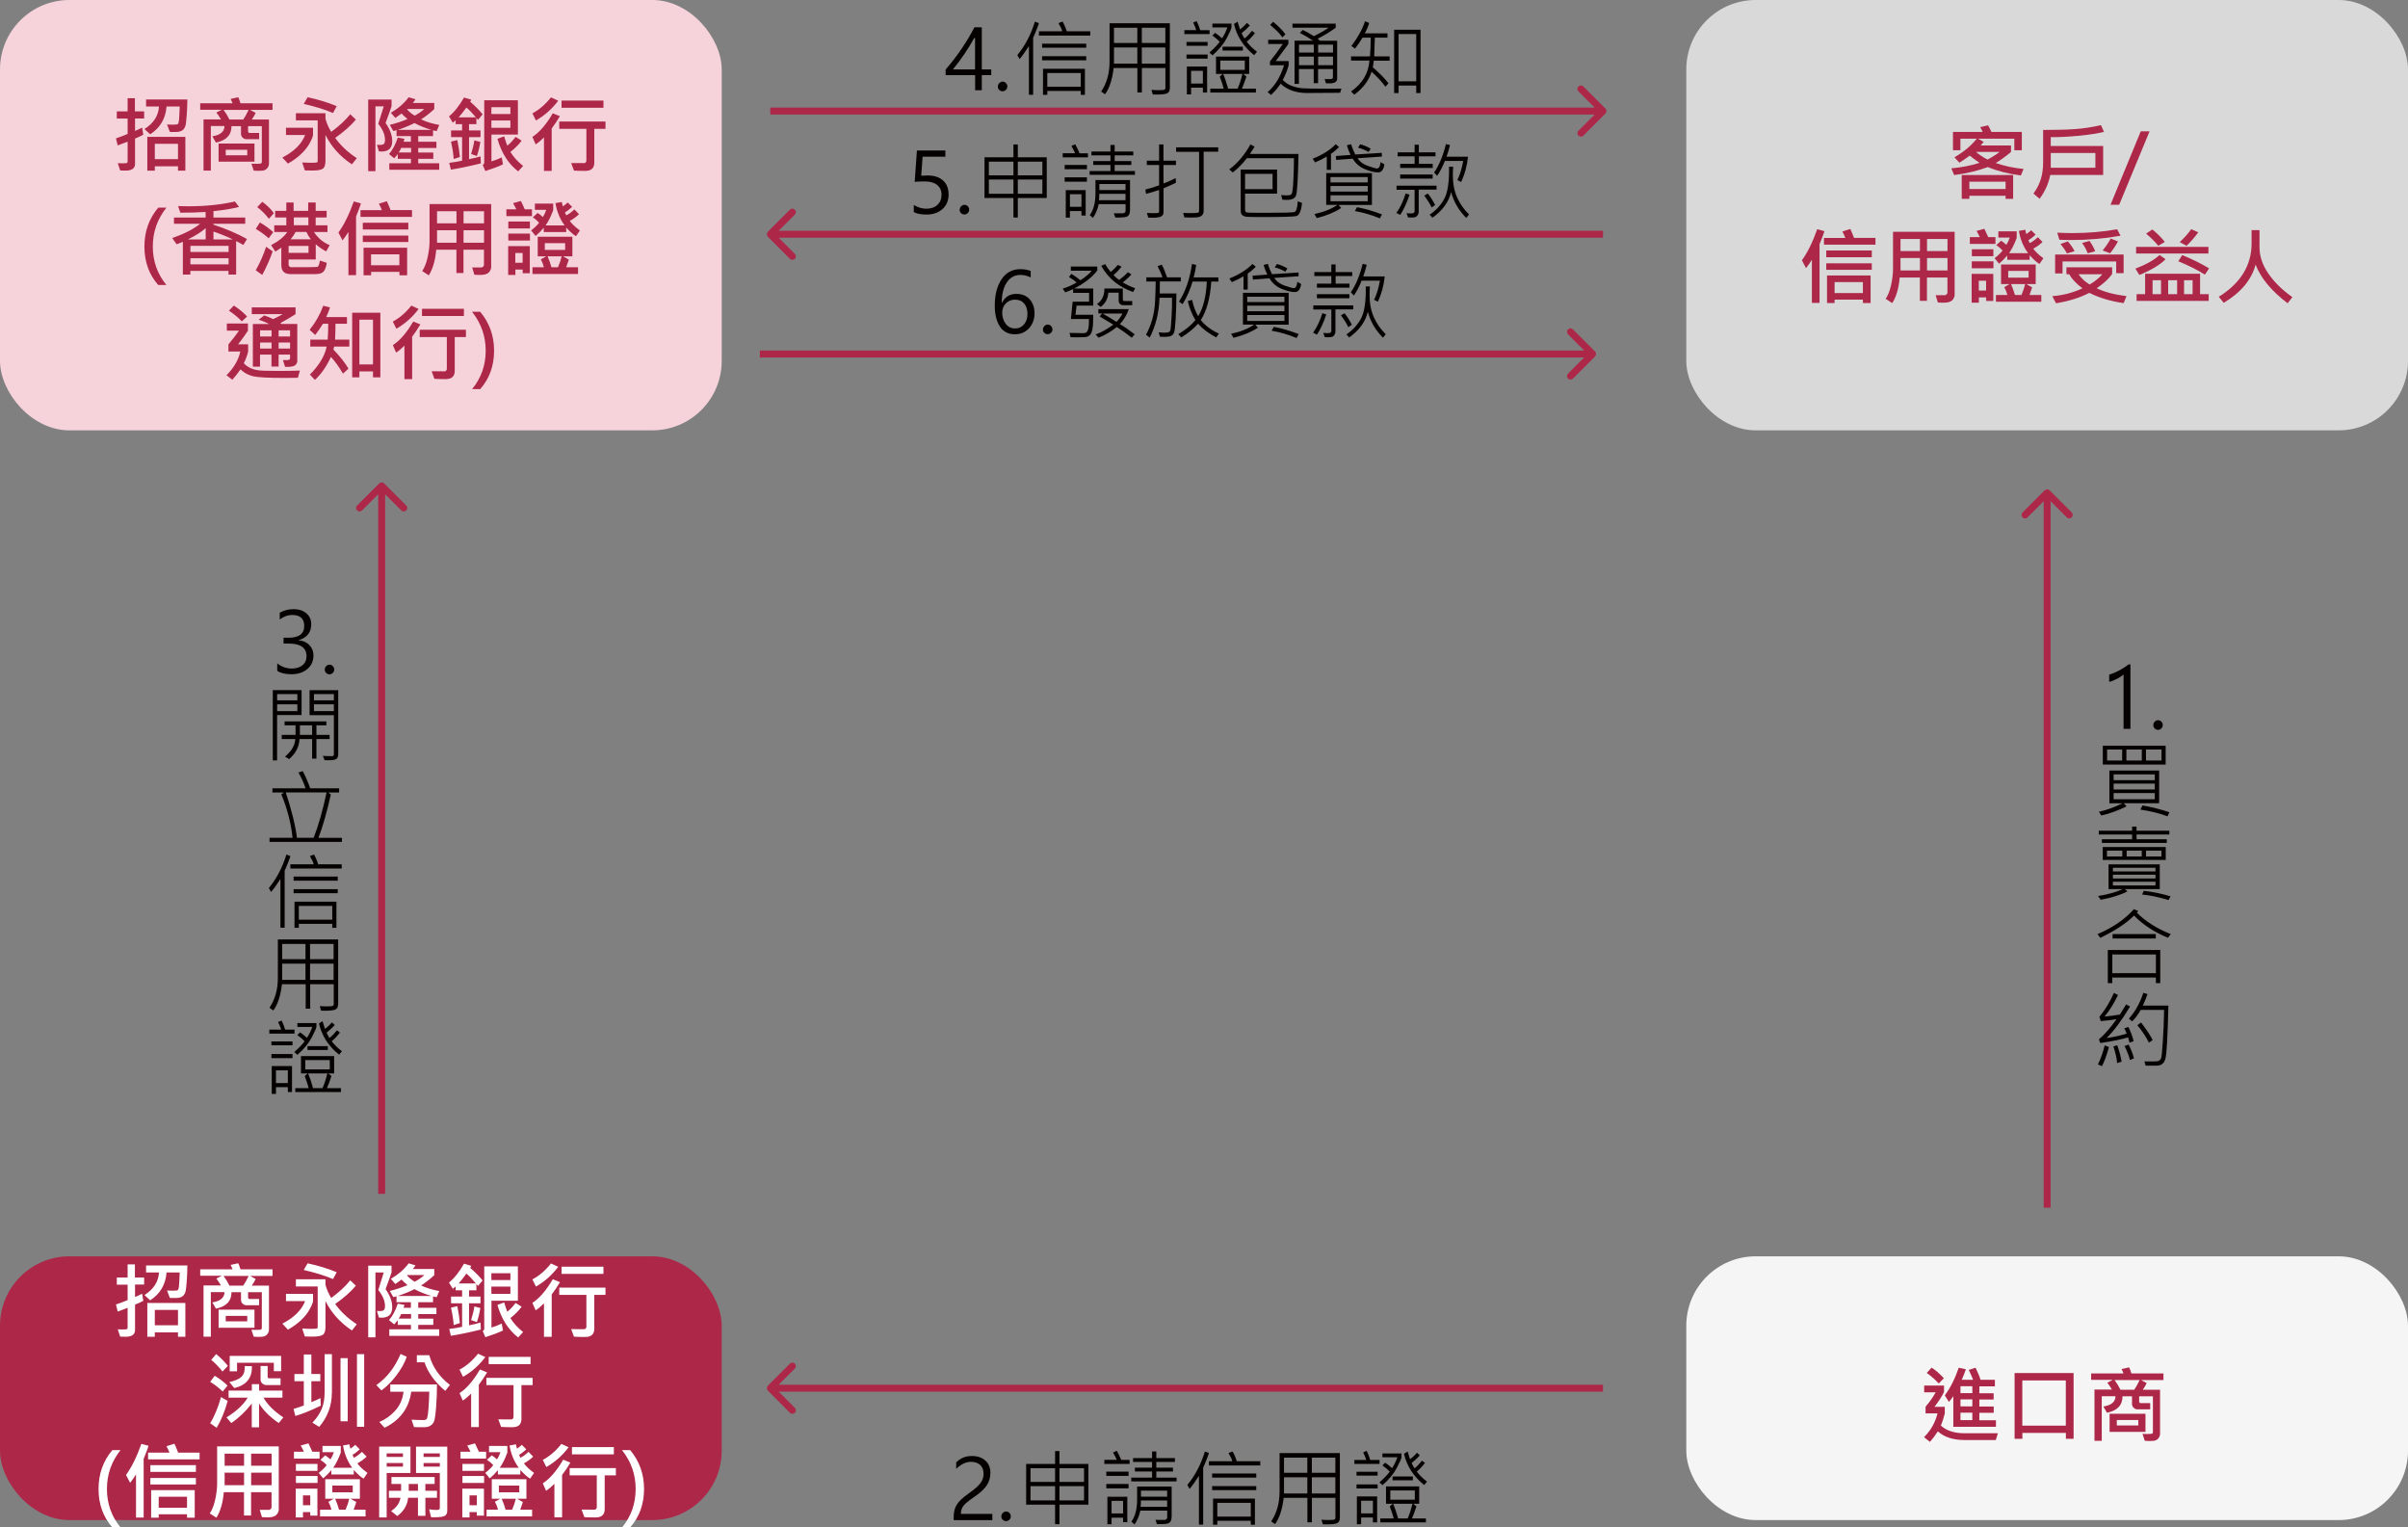 <?xml version="1.0" encoding="UTF-8"?>
<svg id="_圖層_2" data-name="圖層 2" xmlns="http://www.w3.org/2000/svg" viewBox="0 0 347 220.06">
  <rect x="0" y="0" width="347" height="220.06" fill="#808080" stroke="none"/>
  <defs>
    <style>
      .cls-1 {
        fill: #d9d9d9;
      }

      .cls-1, .cls-2, .cls-3, .cls-4, .cls-5, .cls-6 {
        stroke-width: 0px;
      }

      .cls-2 {
        fill: #ad2749;
      }

      .cls-3 {
        fill: #fff;
      }

      .cls-4 {
        fill: #f6d3db;
      }

      .cls-5 {
        fill: #f5f5f5;
      }

      .cls-6 {
        fill: #040000;
      }
    </style>
  </defs>
  <g id="_圖層_1-2" data-name="圖層 1">
    <path class="cls-6" d="M306.01,105v-7.83c-.18.18-.47.38-.89.6-.41.22-.81.38-1.18.47v-1.05c.46-.13.97-.34,1.51-.63.54-.29.96-.57,1.27-.83h.28v9.28h-.98ZM310.3,104.46c0-.19.07-.35.21-.49.14-.14.29-.21.47-.21.19,0,.35.07.48.21.13.13.2.3.2.49s-.07.35-.21.49c-.13.13-.29.2-.47.2s-.34-.07-.47-.19c-.14-.13-.21-.3-.21-.49ZM312.08,110.15h-9.06v-2.71h9.06v2.71ZM311.48,109.57v-1.58h-2.24v1.58h2.24ZM308.64,109.57v-1.58h-2.22v1.58h2.22ZM305.81,109.57v-1.58h-2.17v1.58h2.17ZM311.14,115.72h-5.1l.41.45c-1.23.61-2.44,1.05-3.64,1.32l-.35-.54c1.07-.23,2.2-.63,3.4-1.22h-1.89v-4.72h7.17v4.72ZM310.51,112.4v-.83h-5.93v.83h5.93ZM310.51,113.74v-.84h-5.93v.84h5.93ZM310.51,115.15v-.89h-5.93v.89h5.93ZM312.61,117.02l-.26.59c-1.07-.41-2.37-.74-3.91-.97l.31-.6c1.35.24,2.64.57,3.86.98ZM312.62,120.23h-4.73v.68h4.35v.53h-9.35v-.53h4.35v-.68h-4.8v-.55h4.8v-.59h.64v.59h4.73v.55ZM312.09,123.89h-9.08v-1.86h9.08v1.86ZM311.47,123.39v-.84h-2.22v.84h2.22ZM308.63,123.39v-.84h-2.17v.84h2.17ZM305.83,123.39v-.84h-2.21v.84h2.21ZM311.24,128.09h-5.04l.37.33c-.96.51-2.25.91-3.85,1.21l-.38-.54c1.45-.23,2.63-.57,3.56-1h-2.05v-3.56h7.38v3.56ZM310.61,125.55v-.53h-6.13v.53h6.13ZM310.61,126.57v-.55h-6.13v.55h6.13ZM310.61,127.57v-.54h-6.13v.54h6.13ZM312.79,129.13l-.3.54c-1.46-.43-2.73-.7-3.81-.79l.25-.54c1.26.14,2.55.4,3.86.8ZM312.81,134.58l-.4.53c-2.02-.84-3.64-1.91-4.89-3.2-1.08,1.09-2.7,2.16-4.86,3.21l-.4-.54c2.19-.93,3.93-2.12,5.24-3.59l.61.24c-.03.09-.09.18-.18.26,1.25,1.26,2.88,2.29,4.87,3.08ZM310.65,135.21h-6.22v-.64h6.22v.64ZM311.3,141.64h-.63v-.8h-6.28v.8h-.65v-4.77h7.56v4.77ZM310.67,140.21v-2.7h-6.28v2.7h6.28ZM312.47,144.88c-.1,4.38-.24,6.92-.42,7.61-.17.69-.59,1.04-1.27,1.04h-1.58l-.19-.61c1.21.03,1.89,0,2.05-.07.16-.08.27-.2.35-.36.08-.17.16-1,.26-2.51.1-1.51.16-3,.18-4.48h-3.36c-.39.68-.81,1.23-1.24,1.65l-.48-.39c.89-.97,1.59-2.21,2.09-3.72l.6.18c-.18.52-.4,1.08-.67,1.66h3.69ZM307.45,150.01l-.59.21c-.04-.23-.1-.48-.2-.76-1,.3-2.33.57-4.01.81l-.19-.53c.82-.69,1.66-1.66,2.54-2.91-.82.14-1.58.23-2.28.28l-.19-.63c.86-1.03,1.55-2.18,2.09-3.43l.59.3c-.61,1.26-1.26,2.3-1.93,3.1.71-.06,1.44-.15,2.19-.28.38-.58.67-1.07.9-1.46l.58.3c-1.17,1.95-2.29,3.47-3.38,4.54,1.12-.16,2.09-.38,2.89-.63-.08-.25-.2-.5-.35-.76l.59-.21c.35.69.6,1.38.76,2.06ZM310.21,149.83l-.54.39c-.43-.86-.99-1.7-1.67-2.52l.52-.39c.68.85,1.24,1.69,1.69,2.52ZM307.5,152.48l-.57.24c-.12-.54-.38-1.21-.78-2.03l.59-.19c.35.67.6,1.33.77,1.98ZM305.73,152.95l-.65.21c-.04-.65-.22-1.45-.54-2.4l.56-.17c.31.87.52,1.66.63,2.37ZM303.91,150.85c-.35,1.24-.69,2.16-1.02,2.76l-.57-.26c.41-.85.74-1.76.97-2.74l.61.24Z"/>
    <path class="cls-2" d="M294.65,70.65c.2-.2.51-.2.71,0l3.18,3.18c.19.2.19.51,0,.71-.2.2-.51.2-.71,0l-2.83-2.83-2.83,2.83c-.2.2-.51.2-.71,0-.19-.2-.19-.51,0-.71l3.18-3.18ZM294.5,174v-103h1v103h-1Z"/>
    <path class="cls-6" d="M39.96,95.58c.62.49,1.32.74,2.1.74.62,0,1.13-.16,1.52-.47.39-.32.59-.75.59-1.31,0-1.21-.85-1.82-2.56-1.82h-.75v-.84h.71c1.52,0,2.27-.57,2.27-1.7,0-1.05-.58-1.58-1.73-1.58-.64,0-1.24.22-1.8.66v-.98c.58-.35,1.26-.52,2.05-.52.72,0,1.31.2,1.78.59.47.4.71.92.71,1.57,0,1.19-.61,1.96-1.82,2.31v.02c.64.05,1.16.28,1.55.68.39.4.59.89.59,1.49,0,.83-.3,1.49-.9,1.98-.59.49-1.35.74-2.28.74-.85,0-1.53-.16-2.04-.49v-1.08ZM46.8,96.46c0-.19.07-.35.21-.49.14-.14.29-.21.47-.21s.35.07.48.21c.13.13.2.29.2.49s-.07.35-.21.49c-.13.13-.29.2-.47.2s-.34-.07-.47-.19c-.14-.13-.21-.3-.21-.49ZM48.74,108.67c0,.33-.1.56-.29.68-.19.12-.53.18-1.01.18-.2,0-.43,0-.67-.01l-.24-.63c.2.03.64.05,1.32.05.18,0,.26-.09.26-.26v-5.64h-3.5v-3.6h4.13v9.24ZM48.11,100.9v-.9h-2.87v.9h2.87ZM48.11,102.45v-.98h-2.87v.98h2.87ZM43.47,103.02h-3.54v6.53h-.62v-10.12h4.15v3.6ZM42.85,100.9v-.9h-2.91v.9h2.91ZM42.85,102.45v-.98h-2.91v.98h2.91ZM47.5,106.48h-1.9v2.82h-.62v-2.82h-1.82c-.05,1.11-.55,2.07-1.49,2.88l-.6-.35c.93-.78,1.43-1.62,1.48-2.53h-1.95v-.6h1.99v-1.38h-1.58v-.57h6.02v.57h-1.43v1.38h1.9v.6ZM44.98,105.88v-1.38h-1.76v1.38h1.76ZM49.28,121.29h-10.44v-.59h3.32c-.23-2.13-.77-4.22-1.62-6.26l.38-.26h-1.66v-.6h4.78c-.24-.73-.59-1.5-1.04-2.29l.62-.19c.43.79.79,1.62,1.08,2.48h4.17v.6h-1.56l.36.29c-.55,2.48-1.14,4.56-1.78,6.24h3.39v.59ZM47.06,114.17h-5.88c.87,2.63,1.4,4.81,1.61,6.53h2.41c.68-1.73,1.3-3.9,1.86-6.53ZM49.23,125.13h-7.39v-.61h3.36c-.06-.28-.24-.67-.54-1.18l.59-.23c.25.44.45.91.6,1.41h3.39v.61ZM41.85,123.34c-.11.36-.28.81-.5,1.34l-.33.77v8.21h-.61v-7.02c-.52.81-.96,1.43-1.35,1.87l-.32-.57c1.11-1.34,1.95-2.94,2.53-4.82l.59.22ZM48.67,126.88h-6.36v-.59h6.36v.59ZM48.67,128.69h-6.36v-.59h6.36v.59ZM48.48,133.67h-.6v-.57h-4.82v.57h-.62v-3.76h6.04v3.76ZM47.88,132.5v-1.98h-4.82v1.98h4.82ZM48.71,144.75c0,.32-.12.55-.35.68-.23.13-.75.19-1.56.19-.18,0-.36,0-.53-.01l-.19-.66c.3.02.59.04.87.04.57,0,.9-.02,1-.07.09-.05.14-.12.14-.23v-2.89h-3.39v3.52h-.65v-3.52h-3.42c-.19,1.64-.6,2.9-1.24,3.78l-.56-.39c.81-1.2,1.21-2.64,1.21-4.33v-5.51h8.69v9.4ZM48.07,138.19v-2.19h-3.39v2.19h3.39ZM44.02,138.19v-2.19h-3.36v2.19h3.36ZM48.07,141.17v-2.33h-3.39v2.33h3.39ZM44.02,141.17v-2.33h-3.36v2.33h3.36ZM42.44,148.91h-3.63v-.57h1.71c-.07-.26-.22-.63-.45-1.1l.52-.21c.25.54.41.97.5,1.31h1.35v.57ZM49.27,151.46l-.4.49c-1.53-1.22-2.5-2.72-2.91-4.5l.52-.33c.14.49.26.86.35,1.12.34-.25.67-.56,1.01-.94l.4.38c-.27.31-.66.68-1.18,1.1.15.32.29.57.41.76.32-.23.68-.6,1.09-1.1l.42.33c-.37.48-.76.9-1.18,1.24.4.53.89,1.01,1.48,1.45ZM45.59,147.96c0,.15-.22.64-.66,1.49-.43.84-1.12,1.68-2.07,2.52l-.45-.4c.65-.57,1.14-1.09,1.49-1.55-.31-.32-.67-.62-1.06-.9l.4-.39c.27.18.61.45,1,.79.35-.57.6-1.09.76-1.57h-2.15v-.55h2.75v.55ZM42.15,150.6h-3.04v-.56h3.04v.56ZM47.24,151.27h-2.93v-.55h2.93v.55ZM42.15,152.45h-3.04v-.59h3.04v.59ZM49.11,157.33h-6.56v-.56h1.93c-.07-.34-.27-.92-.57-1.74l.43-.38h-.97v-2.5h4.78v2.5h-.84l.45.38c-.24.75-.46,1.33-.65,1.74h2.02v.56ZM47.52,154.07v-1.34h-3.53v1.34h3.53ZM47.17,154.65h-2.77c.24.56.48,1.26.71,2.12h1.36c.24-.5.47-1.2.7-2.12ZM42.09,157.33h-.61v-.7h-1.71v.97h-.61v-4.01h2.92v3.74ZM41.48,156.04v-1.83h-1.71v1.83h1.71Z"/>
    <path class="cls-6" d="M148.52,39.97c-.48-.24-.97-.36-1.48-.36-.83,0-1.49.37-1.97,1.1-.48.73-.72,1.7-.71,2.93h.03c.42-.87,1.11-1.3,2.08-1.3.79,0,1.43.26,1.9.77.47.52.71,1.19.71,2.03s-.27,1.58-.8,2.16c-.53.57-1.21.86-2.03.86-.95,0-1.67-.37-2.16-1.11-.49-.74-.74-1.75-.74-3.03,0-1.54.32-2.79.97-3.77.64-.98,1.55-1.47,2.71-1.47.63,0,1.13.09,1.5.26v.93ZM144.42,45.03c0,.64.17,1.18.51,1.63.34.44.79.66,1.34.66s.97-.2,1.3-.59c.33-.39.49-.88.49-1.47,0-.66-.16-1.17-.48-1.54-.32-.37-.76-.55-1.32-.55-.51,0-.95.18-1.31.54-.35.36-.53.8-.53,1.32ZM150.3,47.46c0-.19.07-.35.21-.49.14-.14.29-.21.47-.21.19,0,.35.07.48.21.13.13.2.29.2.49s-.07.35-.21.49c-.13.13-.29.2-.48.2s-.34-.06-.47-.19c-.14-.13-.21-.3-.21-.49ZM163.58,41.53l-.29.54c-2.06-.71-3.6-1.97-4.6-3.78l.57-.24c.24.42.51.8.8,1.14.37-.31.71-.65,1.02-1.02l.55.25c-.33.42-.71.82-1.17,1.21.32.34.59.57.81.7.49-.36.92-.73,1.28-1.11l.49.32c-.41.45-.83.83-1.25,1.14.54.33,1.13.61,1.77.84ZM158.11,38.99c-.75.98-1.86,1.84-3.33,2.58h2.76v2.46h-2.4l-.16,1.32h2.56c0,.96-.04,1.64-.11,2.03-.07.39-.18.67-.32.83-.14.16-.29.26-.46.31-.17.05-.65.08-1.43.08-.32,0-.63,0-.95-.02l-.15-.62,2.02.04c.3.01.5-.12.62-.41.12-.29.17-.83.16-1.63h-2.6l.25-2.5h2.37v-1.27h-2.3v-.54c-.4.19-.77.35-1.14.47l-.36-.54c.65-.19,1.32-.48,2-.88-.26-.26-.63-.52-1.1-.78l.33-.46c.53.3.96.61,1.31.92.73-.47,1.28-.93,1.64-1.38h-3.01v-.6h3.81v.6ZM163.17,43.97h-1.31c-.18,0-.34-.06-.47-.18-.13-.12-.19-.28-.19-.47v-1.15h-1.49c-.06.88-.43,1.57-1.11,2.05l-.52-.42c.71-.47,1.07-1.21,1.07-2.23h2.65v1.59c0,.14.09.21.26.21h1.1v.6ZM163.5,48.18l-.42.47c-.68-.55-1.4-1.06-2.15-1.54-.82.67-1.7,1.18-2.62,1.54l-.43-.47c.75-.24,1.6-.71,2.55-1.41l-1.97-1.18.35-.43h-.53v-.62h4.38c-.28.83-.71,1.55-1.28,2.16.62.35,1.33.84,2.13,1.46ZM161.76,45.17h-2.87c.75.42,1.42.82,1.99,1.2.33-.31.62-.71.88-1.2ZM175.65,48.06l-.39.55c-1.09-.57-1.96-1.22-2.62-1.97-.58.67-1.38,1.33-2.41,1.97l-.43-.47c1.1-.66,1.92-1.34,2.46-2.03-.49-.79-.85-1.7-1.1-2.74l.62-.16c.2.91.5,1.69.88,2.35.73-1.16,1.14-2.82,1.25-4.99h-2.06c-.33,1.15-.81,2.23-1.43,3.25l-.53-.36c.94-1.45,1.57-3.27,1.88-5.44l.61.16c-.12.74-.24,1.34-.37,1.79h3.57v.6h-1.03c-.15,2.34-.66,4.19-1.51,5.55.62.78,1.49,1.43,2.61,1.95ZM170.16,40.55h-3.02c0,.52,0,1.09-.02,1.73h2.4c0,1.45-.04,2.72-.11,3.8-.07,1.07-.15,1.7-.25,1.89-.09.19-.23.33-.4.42-.18.09-.51.14-.99.14-.15,0-.34,0-.6-.01l-.21-.63c.29.02.57.04.84.04.36,0,.59-.04.68-.11.09-.07.15-.17.19-.29.03-.12.08-.73.15-1.82.07-1.09.09-2.03.07-2.81h-1.8c-.07,2.14-.54,4.05-1.41,5.73l-.53-.4c.38-.72.68-1.47.9-2.25.22-.78.36-1.64.4-2.58.05-.94.08-1.89.09-2.84h-1.35v-.6h2.32c-.14-.48-.38-1.01-.7-1.61l.6-.23c.25.45.5,1.07.77,1.84h1.98v.6ZM187.5,40.93c-.13.77-.43,1.15-.9,1.15-.51,0-1.14-.15-1.9-.46-.76-.31-1.35-.82-1.77-1.52l-2.38.18-.05-.56,2.12-.16c-.22-.44-.39-.9-.53-1.39l.61-.15c.16.53.36,1.02.6,1.48l3.83-.24v.54s-3.5.24-3.5.24c.34.52.85.89,1.53,1.12.68.23,1.1.35,1.27.35.29,0,.46-.3.52-.91l.56.33ZM185.52,38.68l-.3.46c-.46-.26-.97-.47-1.53-.62l.32-.48c.52.13,1.03.34,1.52.64ZM180.96,38.44c-.37.38-.75.7-1.16.97v2.31h-.61v-1.91c-.58.34-1.14.62-1.68.84l-.35-.53c1.43-.57,2.53-1.27,3.32-2.09l.48.4ZM185.7,46.78h-4.81l.38.43c-.94.62-2.11,1.11-3.52,1.46l-.34-.58c1.35-.29,2.45-.73,3.32-1.32h-1.62v-4.58h6.59v4.58ZM185.09,43.52v-.77h-5.36v.77h5.36ZM185.09,44.84v-.8h-5.36v.8h5.36ZM185.09,46.24v-.85h-5.36v.85h5.36ZM187.14,48.13l-.29.57c-1.25-.51-2.45-.86-3.61-1.05l.31-.56c1.1.2,2.29.54,3.59,1.04ZM199.54,39.84c-.13,1.3-.46,2.51-.98,3.63l-.55-.28c.38-.77.65-1.69.84-2.75h-2.64c-.3.78-.68,1.5-1.11,2.14l-.44-.47c.73-1.07,1.3-2.44,1.7-4.1l.59.13c-.14.6-.31,1.16-.5,1.69h3.11ZM194.87,39.77h-2.4v1.09h1.99v.59h-4.69v-.59h2.08v-1.09h-2.45v-.57h2.45v-1.1h.61v1.1h2.4v.57ZM199.69,48.16l-.4.49c-1.07-1.07-1.8-2.31-2.18-3.73-.34,1.43-1.23,2.66-2.69,3.7l-.4-.44c.92-.62,1.63-1.39,2.12-2.32.49-.93.71-2.46.67-4.59h.6c-.03.45-.05.87-.05,1.24,0,1.21.21,2.28.62,3.2.41.92.99,1.74,1.73,2.46ZM194.45,42.97h-4.68v-.59h4.68v.59ZM195,44.57h-2.56v3.18c0,.18-.05.35-.14.49-.09.14-.2.23-.3.28-.11.05-.33.07-.66.07-.15,0-.3,0-.44-.02l-.21-.61c.18.02.36.04.56.04.24,0,.4-.03.48-.09.08-.06.12-.15.12-.26v-3.06h-2.6v-.59h5.76v.59ZM191.12,45.3c-.39,1.18-.84,2.15-1.34,2.91l-.56-.28c.53-.73.98-1.66,1.34-2.81l.56.18ZM194.8,46.79l-.5.35c-.2-.44-.55-1.01-1.06-1.71l.51-.3c.36.43.71.98,1.05,1.65Z"/>
    <path class="cls-6" d="M141.73,212.27c0-.52-.17-.92-.49-1.22-.32-.29-.76-.44-1.31-.44-.39,0-.77.09-1.14.28-.37.19-.7.43-1,.73v-.93c.29-.29.62-.52.99-.68.36-.16.79-.24,1.28-.24.8,0,1.45.22,1.93.66.49.43.73,1.02.73,1.76,0,.64-.16,1.21-.47,1.72-.31.5-.82,1.01-1.52,1.51-.77.53-1.29.92-1.55,1.16-.26.24-.44.48-.55.71-.11.23-.16.5-.16.82h4.53v.9h-5.57v-.39c0-.54.07-.99.21-1.36.14-.37.38-.73.71-1.07.34-.35.84-.75,1.5-1.22.71-.51,1.2-.96,1.47-1.34.28-.39.42-.83.42-1.34ZM144.3,218.46c0-.19.07-.35.21-.49.14-.14.29-.2.47-.2.19,0,.35.07.48.2.13.13.2.3.2.49s-.07.35-.21.49c-.13.13-.29.2-.48.2s-.34-.07-.47-.19c-.14-.13-.21-.3-.21-.49ZM156.84,216.78h-4.17v2.81h-.63v-2.81h-4.17v-5.87h4.17v-1.85h.63v1.85h4.17v5.87ZM156.21,213.5v-1.97h-3.54v1.97h3.54ZM152.04,213.5v-1.97h-3.54v1.97h3.54ZM156.21,216.17v-2.06h-3.54v2.06h3.54ZM152.04,216.17v-2.06h-3.54v2.06h3.54ZM162.78,210.91h-3.64v-.59h1.79c-.11-.27-.28-.62-.54-1.05l.55-.25c.27.5.48.93.63,1.31h1.21v.59ZM169.55,213.43h-6.53v-.55h3v-.88h-2.48v-.55h2.48v-.83h-2.74v-.55h2.74v-.95h.61v.95h2.68v.55h-2.68v.83h2.4v.55h-2.4v.88h2.92v.55ZM162.63,212.63h-3.21v-.61h3.21v.61ZM162.63,214.43h-3.21v-.63h3.21v.63ZM168.82,218.65c0,.3-.09.54-.28.71-.18.18-.79.25-1.82.22l-.21-.61h1.33c.08,0,.16-.04.24-.11.08-.07.12-.15.12-.23v-.99h-3.87c-.18.8-.46,1.46-.84,1.99l-.45-.41c.54-.74.82-1.79.82-3.17v-1.88h4.98v4.47ZM168.19,215.63v-.87h-3.77v.87h3.77ZM168.19,217.09v-.91h-3.78c.01.3,0,.6-.05.91h3.83ZM162.45,219.3h-.61v-.64h-1.66v.94h-.6v-3.96h2.87v3.66ZM161.84,218.05v-1.82h-1.66v1.82h1.66ZM181.6,211.13h-7.39v-.61h3.36c-.06-.28-.24-.67-.54-1.18l.59-.23c.25.44.45.91.6,1.41h3.39v.61ZM174.21,209.34c-.11.36-.28.81-.5,1.34l-.33.77v8.21h-.61v-7.02c-.52.81-.97,1.43-1.35,1.87l-.32-.57c1.11-1.34,1.95-2.94,2.53-4.82l.59.22ZM181.03,212.88h-6.36v-.59h6.36v.59ZM181.03,214.69h-6.36v-.59h6.36v.59ZM180.84,219.67h-.6v-.57h-4.82v.57h-.62v-3.76h6.04v3.76ZM180.24,218.5v-1.98h-4.82v1.98h4.82ZM193.07,218.75c0,.32-.12.55-.35.68-.23.13-.75.19-1.57.19-.18,0-.36,0-.53-.01l-.19-.66c.3.02.59.04.87.04.57,0,.9-.02,1-.07s.14-.12.14-.23v-2.89h-3.39v3.52h-.65v-3.52h-3.42c-.19,1.64-.6,2.9-1.24,3.78l-.56-.39c.81-1.2,1.21-2.64,1.21-4.33v-5.51h8.69v9.4ZM192.43,212.19v-2.19h-3.39v2.19h3.39ZM188.39,212.19v-2.19h-3.36v2.19h3.36ZM192.43,215.17v-2.33h-3.39v2.33h3.39ZM188.39,215.17v-2.33h-3.36v2.33h3.36ZM198.8,210.91h-3.63v-.57h1.71c-.07-.26-.22-.63-.44-1.1l.51-.21c.25.54.41.97.5,1.31h1.35v.57ZM205.63,213.46l-.4.49c-1.53-1.22-2.5-2.72-2.91-4.5l.52-.33c.14.49.26.86.35,1.12.34-.25.67-.56,1.01-.94l.4.38c-.27.31-.66.68-1.18,1.1.15.32.29.57.41.76.32-.23.68-.6,1.09-1.1l.42.33c-.37.48-.76.9-1.18,1.24.4.53.89,1.01,1.48,1.45ZM201.96,209.96c0,.15-.22.64-.66,1.49-.43.84-1.12,1.68-2.07,2.52l-.45-.4c.65-.57,1.14-1.09,1.49-1.55-.31-.32-.67-.62-1.06-.9l.4-.39c.27.18.61.45,1,.79.35-.57.6-1.09.75-1.57h-2.15v-.55h2.75v.55ZM198.52,212.6h-3.04v-.56h3.04v.56ZM203.6,213.27h-2.93v-.55h2.93v.55ZM198.52,214.45h-3.04v-.59h3.04v.59ZM205.47,219.33h-6.56v-.56h1.93c-.07-.34-.27-.92-.57-1.74l.43-.38h-.97v-2.5h4.78v2.5h-.84l.44.38c-.24.75-.46,1.33-.65,1.74h2.02v.56ZM203.88,216.07v-1.34h-3.53v1.34h3.53ZM203.53,216.65h-2.77c.24.56.48,1.26.72,2.12h1.36c.24-.5.47-1.2.7-2.12ZM198.45,219.33h-.61v-.7h-1.7v.97h-.61v-4.01h2.92v3.74ZM197.84,218.04v-1.83h-1.7v1.83h1.7Z"/>
    <path class="cls-6" d="M140.51,10v-4.49l-.13-.03c-.84,1.54-1.86,3.05-3.06,4.52h3.19ZM141.48,3.92v6.08h1.36v.83h-1.36v2.17h-.96v-2.17h-4.25v-.82c.8-.91,1.57-1.91,2.3-2.99.74-1.09,1.35-2.12,1.85-3.09h1.07ZM143.8,12.46c0-.19.07-.35.21-.49.14-.14.29-.21.47-.21.19,0,.35.07.48.21.13.13.2.29.2.49s-.07.35-.21.49c-.13.13-.29.2-.48.2s-.34-.06-.47-.19c-.14-.13-.21-.3-.21-.49ZM157.1,5.13h-7.39v-.62h3.36c-.06-.28-.24-.67-.54-1.18l.59-.23c.25.44.45.91.6,1.41h3.39v.62ZM149.71,3.34c-.11.36-.28.81-.5,1.34l-.33.77v8.21h-.61v-7.02c-.52.81-.97,1.44-1.35,1.87l-.32-.57c1.11-1.34,1.95-2.94,2.53-4.82l.59.22ZM156.53,6.88h-6.36v-.59h6.36v.59ZM156.53,8.69h-6.36v-.59h6.36v.59ZM156.34,13.67h-.6v-.57h-4.82v.57h-.62v-3.76h6.04v3.76ZM155.74,12.5v-1.98h-4.82v1.98h4.82ZM168.57,12.75c0,.32-.12.55-.35.68-.23.13-.75.19-1.57.19-.18,0-.36,0-.53-.01l-.19-.66c.3.02.59.04.87.04.57,0,.9-.02,1-.07.09-.05.14-.12.14-.23v-2.89h-3.39v3.52h-.65v-3.52h-3.42c-.19,1.64-.6,2.9-1.24,3.78l-.56-.39c.81-1.2,1.21-2.64,1.21-4.32V3.35h8.69v9.4ZM167.93,6.19v-2.19h-3.39v2.19h3.39ZM163.89,6.19v-2.19h-3.36v2.19h3.36ZM167.93,9.17v-2.33h-3.39v2.33h3.39ZM163.89,9.17v-2.33h-3.36v2.33h3.36ZM174.3,4.91h-3.63v-.57h1.71c-.07-.26-.22-.63-.44-1.1l.51-.2c.25.54.41.97.5,1.31h1.35v.57ZM181.13,7.46l-.4.49c-1.53-1.22-2.5-2.72-2.91-4.5l.52-.33c.14.49.26.87.35,1.12.34-.25.67-.56,1.01-.94l.4.38c-.27.31-.66.68-1.18,1.1.15.32.29.57.41.76.32-.23.68-.6,1.09-1.1l.42.33c-.37.48-.76.9-1.18,1.24.4.53.89,1.01,1.48,1.45ZM177.46,3.96c0,.15-.22.64-.66,1.49-.43.84-1.12,1.68-2.07,2.52l-.45-.4c.65-.57,1.14-1.09,1.49-1.55-.31-.32-.67-.62-1.06-.9l.4-.39c.27.18.61.45,1,.79.35-.57.6-1.09.75-1.57h-2.15v-.55h2.75v.55ZM174.02,6.6h-3.04v-.56h3.04v.56ZM179.1,7.28h-2.93v-.55h2.93v.55ZM174.02,8.45h-3.04v-.59h3.04v.59ZM180.97,13.33h-6.56v-.56h1.93c-.07-.34-.27-.92-.57-1.74l.43-.38h-.97v-2.5h4.78v2.5h-.84l.44.38c-.24.75-.46,1.33-.65,1.74h2.02v.56ZM179.38,10.07v-1.34h-3.53v1.34h3.53ZM179.03,10.65h-2.77c.24.55.48,1.26.72,2.12h1.36c.24-.5.47-1.2.7-2.12ZM173.95,13.33h-.61v-.7h-1.7v.97h-.61v-4.01h2.92v3.74ZM173.34,12.04v-1.83h-1.7v1.83h1.7ZM185.23,4.95l-.44.43c-.33-.5-.92-1.1-1.76-1.79l.44-.45c.86.73,1.45,1.33,1.76,1.81ZM192.7,11.28c0,.49-.37.73-1.12.73-.12,0-.29,0-.51-.01l-.18-.61h.91c.07.01.13-.02.19-.07.06-.06.09-.12.09-.18v-1.19h-2.14v2.03h-.63v-2.03h-2.13v2.13h-.63v-6.22h2.66c-.51-.36-1.14-.73-1.9-1.12l.42-.43c.38.17.92.47,1.61.9,1.03-.52,1.73-.93,2.11-1.22h-5.2v-.59h6.23v.59c-.79.59-1.66,1.12-2.59,1.58.14.14.25.24.32.3h2.48v5.41ZM192.09,7.57v-1.14h-2.14v1.14h2.14ZM189.32,7.57v-1.14h-2.13v1.14h2.13ZM192.09,9.39v-1.24h-2.14v1.24h2.14ZM189.32,9.39v-1.24h-2.13v1.24h2.13ZM193.3,12.78l-.19.59-4.77.03c-1.58,0-2.85-.45-3.8-1.34-.41.62-.88,1.16-1.38,1.62l-.49-.42c1.05-.88,1.84-2.17,2.36-3.86h-2.02v-.56c.6-.74,1.21-1.57,1.85-2.5h-2.11v-.61h2.91v.61l-1.82,2.46h1.86v.59c-.19.73-.48,1.44-.85,2.13.36.37.76.64,1.21.82.45.18.91.29,1.38.35.47.06,1.9.09,4.3.09.66,0,1.19,0,1.6-.01ZM200.26,8.74h-2.3c-.02.34-.07.66-.14.95,1.03.9,1.78,1.67,2.26,2.31l-.43.5c-.57-.77-1.24-1.49-2-2.16-.39,1.25-1.22,2.36-2.49,3.3l-.47-.46c1.63-1.14,2.52-2.62,2.65-4.45h-2.65v-.61h2.73c.06-.77.1-1.67.11-2.7h-1.19c-.24.43-.59.96-1.07,1.58l-.53-.37c.96-1.29,1.62-2.48,1.96-3.57l.6.25c-.12.46-.33.96-.63,1.49h3.27v.62h-1.82l-.09,2.7h2.22v.61ZM204.7,13.41h-.62v-1.08h-2.54v1.08h-.64V4.28h3.8v9.13ZM204.08,11.71v-6.81h-2.54v6.81h2.54Z"/>
    <path class="cls-6" d="M136.7,27.98c0,.89-.29,1.61-.89,2.14-.59.53-1.35.79-2.3.79-.79,0-1.41-.12-1.83-.35v-1.03c.59.36,1.2.54,1.8.54.66,0,1.2-.18,1.6-.55.4-.37.6-.85.6-1.45s-.21-1.08-.63-1.42c-.42-.34-1.01-.51-1.78-.51-.59,0-1.07.02-1.46.06l.32-4.52h4.1v.9h-3.28l-.2,2.74c.49-.03.8-.04.92-.04.95,0,1.69.24,2.22.72.53.48.8,1.14.8,1.99ZM138.3,30.21c0-.19.07-.35.21-.49.14-.14.29-.21.47-.21.19,0,.35.07.48.21.13.13.2.29.2.49s-.07.35-.21.49c-.13.13-.29.2-.48.2s-.34-.06-.47-.19c-.14-.13-.21-.3-.21-.49ZM150.84,28.53h-4.17v2.81h-.63v-2.81h-4.17v-5.87h4.17v-1.85h.63v1.85h4.17v5.87ZM150.21,25.26v-1.97h-3.54v1.97h3.54ZM146.04,25.26v-1.97h-3.54v1.97h3.54ZM150.21,27.92v-2.06h-3.54v2.06h3.54ZM146.04,27.92v-2.06h-3.54v2.06h3.54ZM156.78,22.67h-3.64v-.59h1.79c-.11-.27-.28-.62-.54-1.05l.55-.25c.27.5.48.93.63,1.31h1.21v.59ZM163.55,25.19h-6.53v-.55h3v-.88h-2.48v-.55h2.48v-.83h-2.74v-.55h2.74v-.95h.61v.95h2.68v.55h-2.68v.83h2.4v.55h-2.4v.88h2.92v.55ZM156.63,24.38h-3.21v-.62h3.21v.62ZM156.63,26.18h-3.21v-.63h3.21v.63ZM162.82,30.41c0,.3-.09.54-.28.71-.18.18-.79.25-1.82.22l-.21-.61h1.33c.08,0,.16-.04.24-.11.08-.07.12-.15.12-.23v-.98h-3.87c-.18.8-.46,1.46-.84,1.99l-.45-.41c.54-.74.82-1.79.82-3.17v-1.88h4.98v4.46ZM162.19,27.38v-.87h-3.77v.87h3.77ZM162.19,28.84v-.91h-3.78c.01.3,0,.6-.05.91h3.83ZM156.45,31.05h-.61v-.64h-1.66v.94h-.6v-3.96h2.87v3.66ZM155.84,29.8v-1.82h-1.66v1.82h1.66ZM169.47,26.32c-.62.3-1.22.57-1.8.81v3.43c0,.29-.11.49-.34.62-.23.13-.65.19-1.26.19-.19,0-.39,0-.6-.02l-.2-.67c.32.02.62.03.91.03.41,0,.65-.01.73-.04.08-.03.12-.1.12-.19v-3.11c-.66.22-1.28.41-1.88.56l-.1-.62c.72-.18,1.38-.38,1.98-.61v-2.93h-1.77v-.62h1.77v-2.34h.63v2.34h1.8v.62h-1.8v2.67c.45-.16,1.04-.42,1.76-.78l.04.67ZM175.57,21.86h-2.12v8.53c0,.25-.07.45-.21.6-.14.15-.31.24-.52.29-.2.04-.57.06-1.09.06-.26,0-.58,0-.96-.02l-.18-.64c.45.02.86.02,1.23.02.51,0,.82-.02.92-.06.1-.05.15-.14.15-.29v-8.48h-3.31v-.64h6.07v.64ZM187.12,22.19c-.07,3.58-.19,5.57-.36,5.99-.17.41-.62.62-1.34.62-.17,0-.38-.01-.63-.04l-.18-.66c.29.03.53.05.72.05.36,0,.59-.04.7-.11.11-.07.19-.29.24-.66.05-.37.1-1,.13-1.91.04-.91.06-1.8.06-2.68h-6.78c-.68.87-1.37,1.55-2.05,2.06l-.49-.45c1.2-.88,2.21-2.08,3.05-3.6l.6.33c-.12.21-.35.56-.67,1.05h7.02ZM187.63,29.23c-.12,1.17-.4,1.8-.82,1.9-.42.09-1.99.14-4.69.14-.69,0-1.29,0-1.81-.01-.52,0-.85-.04-1.01-.1-.16-.06-.28-.15-.38-.28-.09-.13-.13-.31-.13-.54v-5.91h5.24v3.47h-4.61v2.33c0,.22.09.35.28.38.18.04,1.1.05,2.75.05,2.44,0,3.8-.04,4.07-.11.27-.07.44-.59.49-1.55l.63.24ZM183.38,27.25v-2.2h-3.96v2.2h3.96ZM199.5,23.69c-.13.77-.43,1.15-.9,1.15-.51,0-1.14-.15-1.9-.46-.76-.31-1.35-.82-1.77-1.52l-2.38.18-.05-.56,2.12-.16c-.22-.44-.39-.9-.53-1.39l.61-.15c.16.53.36,1.02.6,1.48l3.83-.24v.54s-3.5.24-3.5.24c.34.52.85.89,1.53,1.12.68.23,1.1.35,1.27.35.29,0,.46-.3.52-.91l.56.33ZM197.52,21.43l-.3.46c-.46-.26-.97-.47-1.53-.62l.32-.48c.52.13,1.03.34,1.52.64ZM192.96,21.19c-.37.38-.75.7-1.16.97v2.31h-.61v-1.91c-.58.34-1.14.62-1.68.84l-.35-.53c1.43-.57,2.53-1.27,3.32-2.09l.48.4ZM197.7,29.53h-4.81l.38.43c-.94.62-2.11,1.11-3.52,1.46l-.34-.58c1.35-.29,2.45-.73,3.32-1.32h-1.62v-4.58h6.59v4.58ZM197.09,26.28v-.77h-5.36v.77h5.36ZM197.09,27.6v-.8h-5.36v.8h5.36ZM197.09,28.99v-.85h-5.36v.85h5.36ZM199.14,30.89l-.29.57c-1.25-.51-2.45-.86-3.61-1.05l.31-.56c1.1.2,2.29.54,3.59,1.04ZM211.54,22.59c-.13,1.3-.46,2.51-.98,3.63l-.55-.28c.38-.77.65-1.69.84-2.75h-2.64c-.3.78-.68,1.5-1.11,2.14l-.44-.47c.73-1.07,1.3-2.44,1.7-4.1l.59.13c-.14.6-.31,1.16-.5,1.69h3.11ZM206.87,22.52h-2.4v1.09h1.99v.59h-4.69v-.59h2.08v-1.09h-2.45v-.57h2.45v-1.1h.61v1.1h2.4v.57ZM211.69,30.91l-.4.49c-1.07-1.07-1.8-2.31-2.18-3.73-.34,1.43-1.23,2.66-2.69,3.7l-.4-.44c.92-.62,1.63-1.39,2.12-2.32.49-.93.71-2.46.67-4.59h.6c-.03.45-.05.87-.05,1.24,0,1.21.21,2.28.62,3.2.41.92.99,1.74,1.73,2.46ZM206.45,25.73h-4.68v-.59h4.68v.59ZM207,27.32h-2.56v3.18c0,.18-.05.35-.14.49-.09.14-.2.23-.3.28-.11.05-.33.07-.66.07-.15,0-.3,0-.44-.02l-.21-.61c.18.02.36.04.56.04.24,0,.4-.03.48-.09.08-.06.12-.15.12-.26v-3.06h-2.6v-.59h5.76v.59ZM203.12,28.05c-.39,1.18-.84,2.15-1.34,2.91l-.56-.28c.53-.73.98-1.66,1.34-2.81l.56.18ZM206.8,29.54l-.5.35c-.2-.44-.55-1.01-1.06-1.71l.51-.3c.36.43.71.98,1.05,1.65Z"/>
    <rect class="cls-4" width="104" height="62" rx="10" ry="10"/>
    <path class="cls-2" d="M20.79,17.07h-1.33v1.79c.31-.12.65-.28,1.02-.47l.17,1.02c-.3.17-.7.36-1.19.55v3.64c0,.65-.45.98-1.36.98-.21,0-.47,0-.78-.02l-.35-1.05c.21.01.43.02.64.02.4,0,.63-.02.69-.05.06-.04.09-.11.09-.22v-2.85c-.3.12-.78.3-1.43.54l-.25-1.02c.54-.18,1.1-.38,1.68-.63v-2.22h-1.56v-1.03h1.56v-1.9h1.05v1.9h1.33v1.03ZM27,14.33c0,.82-.04,1.6-.1,2.36-.05.76-.12,1.25-.19,1.47-.07.22-.18.4-.32.53-.14.13-.33.22-.56.28-.23.05-.68.06-1.35.04l-.41-1.07c.34.02.61.02.81.02.39,0,.62-.02.71-.07.09-.05.15-.2.19-.46.04-.26.07-.96.12-2.09h-1.9c-.13,1.74-.92,3.08-2.36,4.01l-.82-.76c1.31-.83,2.01-1.91,2.09-3.25h-1.86v-1.01h5.96ZM26.72,24.59h-1.07v-.63h-3.34v.63h-1.08v-4.87h5.48v4.87ZM25.65,22.93v-2.21h-3.34v2.21h3.34ZM39.27,15.83h-3.23l.8.43c-.12.29-.31.61-.56.96h2.48v6.32c0,.23-.06.44-.19.61-.13.18-.28.3-.45.36-.16.07-.44.1-.82.1-.2,0-.45,0-.74-.03l-.33-1c.2.01.39.02.56.02.47,0,.74-.02.82-.05.08-.04.12-.11.12-.22v-5.16h-1.98v.79s.02.08.06.12c.04.05.08.07.12.07h1.41v.9h-1.87c-.18,0-.35-.08-.51-.23-.16-.16-.23-.33-.23-.51v-1.14h-1.37c0,1.28-.75,2.07-2.24,2.37l-.52-.9c1.16-.18,1.74-.68,1.75-1.48h-1.97v6.42h-1.05v-7.38h2.52c-.28-.45-.5-.78-.67-.98l.78-.41h-3.11v-.93h4.66c-.05-.15-.15-.36-.28-.63l1.1-.24c.11.22.21.51.32.87h4.62v.93ZM35.83,15.83h-3.61c.33.45.61.91.84,1.39h1.99c.22-.3.48-.77.78-1.39ZM36.67,23.29h-5.17v-2.61h5.17v2.61ZM35.63,22.37v-.79h-3.1v.79h3.1ZM48.52,15.3l-.53.98c-1.19-.51-2.6-.94-4.22-1.31l.56-.96c1.5.32,2.9.75,4.19,1.28ZM51.41,22.8l-.7.88c-1.69-1.12-2.96-2.54-3.81-4.24v3.73c0,.59-.13.97-.39,1.14-.26.18-.78.26-1.55.26-.28,0-.62,0-1.03-.02l-.38-1.14c.48.02.89.04,1.22.04.52,0,.81-.02.89-.05.08-.04.12-.11.12-.22v-5.84h-3.14v-1.03h4.26v.78c.16.62.43,1.26.83,1.91,1.17-.86,2.08-1.71,2.74-2.54l.81.77c-.73.88-1.73,1.76-2.98,2.64.83,1.14,1.87,2.11,3.11,2.91ZM45.1,19.45c0,.2-.15.59-.46,1.15-.3.57-.73,1.1-1.27,1.61-.54.51-1.17.96-1.88,1.36l-.8-.87c1.69-.87,2.78-1.96,3.28-3.25h-2.76v-1.04h3.9v1.04ZM63.31,17.98l-.39.91c-.1-.02-.27-.06-.52-.11v.83h-2.13v.81h2.62v.9h-2.62v.66h2.17v.9h-2.17v.64h3.02v.94h-7.19v-.94h3.12v-.64h-1.9v-.69c-.05.09-.22.29-.52.62l-.74-.62c.52-.6.94-1.39,1.26-2.37l.96.18s-.05.18-.12.42h1.05v-.81h-2.07v-.87c-.16.07-.31.12-.47.13l-.5-.88c.93-.23,1.78-.51,2.55-.84-.37-.3-.65-.57-.85-.8-.15.12-.45.33-.9.64l-.65-.74c1.11-.66,1.96-1.4,2.57-2.24l.98.29c-.11.18-.23.36-.38.53h3.09v.89c-.68.62-1.31,1.11-1.9,1.48.7.34,1.57.61,2.6.8ZM61.15,15.7h-2.41l-.09.05c.29.34.66.65,1.11.91.53-.28.99-.6,1.39-.96ZM62.18,18.71c-.89-.25-1.71-.58-2.46-.98-.63.33-1.43.66-2.39.98h4.85ZM59.24,21.97v-.66h-1.43c-.1.25-.22.47-.36.66h1.79ZM55.56,17.72c.64.9.96,1.77.96,2.61,0,1-.51,1.5-1.52,1.5-.09,0-.23,0-.4-.02l-.28-.95c.14.01.26.02.36.02.34,0,.56-.05.65-.16.1-.11.15-.3.15-.56,0-.74-.32-1.51-.97-2.32.29-.88.55-1.72.79-2.52h-1.2v9.34h-1.04v-10.32h3.36v.98c-.21.64-.5,1.44-.86,2.4ZM69.54,16.48l-.66.79c-.05-.07-.12-.16-.23-.29v.91h-1.06v.9h1.65v.97h-1.65v3.17c.71-.14,1.26-.27,1.66-.4l.04,1.01c-1.66.41-3.1.71-4.32.9l-.23-.98c.62-.07,1.23-.18,1.85-.31v-3.39h-1.59v-.97h1.59v-.9h-.93v-.57c-.1.11-.24.23-.41.35l-.55-.9c.75-.61,1.47-1.51,2.17-2.72l1.03.31c-.02.09-.07.19-.15.28.76.67,1.36,1.28,1.8,1.83ZM68.58,16.91c-.47-.57-.92-1.04-1.37-1.42-.46.63-.83,1.11-1.12,1.42h2.48ZM74.62,19.39h-3.8v3.86c.46-.13.95-.32,1.48-.57l.18,1c-.65.31-1.5.63-2.54.96l-.38-.89c.14-.07.22-.18.22-.31v-9h4.85v4.96ZM73.55,16.42v-.98h-2.74v.98h2.74ZM73.55,18.41v-1.05h-2.74v1.05h2.74ZM75.38,23.91l-.71.78c-1.4-1.07-2.4-2.64-2.99-4.69l.97-.36c.16.54.31.99.45,1.34.37-.27.77-.69,1.2-1.26l.87.54c-.39.55-.93,1.09-1.62,1.63.44.72,1.05,1.39,1.83,2.02ZM66.27,22.62l-.9.29c-.02-.64-.15-1.48-.38-2.51l.91-.22c.18.85.3,1.66.37,2.43ZM69.22,20.45c-.14.83-.31,1.51-.5,2.03l-.83-.29c.22-.71.38-1.37.47-1.97l.86.23ZM80.44,14.51c-.88,1.17-1.94,2.12-3.21,2.85l-.51-1.03c.95-.5,1.85-1.26,2.68-2.3l1.04.48ZM86.96,15.53h-6.04v-1.04h6.04v1.04ZM80.69,16.73c-.37.63-.77,1.22-1.19,1.78v6.11h-1.11v-4.82c-.43.43-.83.76-1.2,1l-.47-1.07c1.01-.66,2-1.8,2.94-3.41l1.03.42ZM87.26,18.56h-1.62v4.86c0,.8-.43,1.2-1.3,1.2-.56,0-1.1-.01-1.63-.04l-.4-1.09c.34,0,.96.01,1.86.01.08,0,.15-.03.22-.09.07-.07.11-.15.11-.24v-4.61h-3.91v-1.05h6.66v1.05ZM22.8,41.06c-1.32-1.5-1.99-3.34-1.99-5.53s.66-4.03,1.99-5.61h1.18c-1.3,1.63-1.96,3.5-1.96,5.6s.65,3.94,1.96,5.54h-1.18ZM35.59,34.44l-.52.85c-.49-.28-.84-.46-1.04-.55v4.82h-1.1v-.53h-5.5v.53h-1.08v-4.73c-.28.13-.58.25-.9.36l-.63-.89c1.76-.62,3.1-1.31,4.02-2.06h-3.77v-.9h4.56v-.8c-1.25.07-2.46.11-3.64.1l-.33-.95c.51.02,1.02.03,1.51.03,2.43,0,4.66-.23,6.69-.69l.59.79c-.98.25-2.21.45-3.69.6v.92h4.58v.9h-4.58v.13c1.74.56,3.35,1.25,4.83,2.06ZM29.64,34.5v-1.63c-.59.53-1.45,1.08-2.57,1.63h2.57ZM33.57,34.5c-.8-.39-1.74-.77-2.81-1.14v1.14h2.81ZM32.94,36.3v-.88h-5.5v.88h5.5ZM32.94,38.09v-.88h-5.5v.88h5.5ZM39.46,30.72l-.71.8c-.52-.67-1.08-1.23-1.68-1.68l.73-.77c.74.55,1.3,1.1,1.66,1.65ZM47.52,35.31l-.52.91c-.51-.26-1.01-.61-1.5-1.03v2.19h-3.91v.76c0,.09.04.17.12.25.09.07.16.11.23.11,2.33,0,3.59-.01,3.76-.04.18-.03.31-.33.4-.92l.98.32c-.04.43-.16.81-.36,1.14-.21.32-.61.49-1.22.49h-3.63c-.89,0-1.33-.43-1.33-1.28v-2.53c-.29.2-.57.39-.86.57l-.61-.93c1.09-.57,1.87-1.21,2.34-1.9h-1.89v-.96h1.74v-1.13h-1.61v-.95h1.61v-1.2h1.05v1.2h2.1v-1.2h1.08v1.2h1.58v.95h-1.58v1.13h1.7v.96h-1.95c.56.86,1.31,1.5,2.26,1.9ZM44.44,32.45v-1.13h-2.1v1.13h2.1ZM44.81,34.48c-.26-.31-.48-.67-.66-1.07h-1.54c-.22.39-.46.75-.73,1.07h2.93ZM44.46,36.43v-1h-2.87v1h2.87ZM39.37,33.45l-.65.88c-.58-.52-1.2-.97-1.86-1.35l.59-.93c.72.41,1.36.88,1.92,1.39ZM39.29,36.22c-.39,1.12-.89,2.26-1.5,3.39l-.94-.67c.61-1.07,1.11-2.2,1.5-3.39l.94.66ZM59.37,31.25h-7.42v-.97h3.08c-.09-.27-.24-.57-.43-.93l1.15-.36c.25.56.42.99.53,1.28h3.09v.97ZM52.01,29.31c-.06.23-.2.61-.4,1.12l-.3.76v8.45h-1.1v-6.22c-.25.4-.53.81-.85,1.21l-.59-1.13c.8-1.1,1.54-2.59,2.21-4.48l1.02.28ZM58.84,33.06h-6.56v-.97h6.56v.97ZM58.84,34.87h-6.56v-.93h6.56v.93ZM58.66,39.66h-1.1v-.49h-4.08v.49h-1.09v-3.97h6.28v3.97ZM57.55,38.22v-1.58h-4.08v1.58h4.08ZM70.79,38.4c0,.32-.12.61-.35.85-.23.24-.65.36-1.24.36-.27,0-.55,0-.84-.03l-.32-1.05h1.34c.09-.01.18-.05.25-.13.07-.08.11-.17.11-.26v-2.16h-2.95v3.36h-1.02v-3.36h-2.91c-.13,1.54-.49,2.77-1.07,3.69l-.95-.62c.34-.5.6-1.16.78-1.98.18-.82.28-1.61.28-2.36v-5.31h8.88v9.01ZM69.75,32.17v-1.74h-2.95v1.74h2.95ZM65.78,32.17v-1.74h-2.8v1.74h2.8ZM69.75,34.97v-1.8h-2.95v1.8h2.95ZM65.78,34.97v-1.8h-2.8v1.8h2.8ZM76.67,31.14h-3.7v-.98h1.44c-.06-.13-.22-.43-.47-.89l1.12-.31c.14.27.33.67.56,1.2h1.04v.98ZM83.56,33.22l-.56.81c-.39-.23-.86-.65-1.41-1.25v.65h-3.23v-.62c-.39.46-.78.85-1.18,1.18l-.64-.79c.44-.34.83-.71,1.15-1.11-.28-.3-.58-.56-.91-.77l.69-.64c.21.12.46.31.76.59.18-.27.34-.62.49-1.04h-1.64v-.9h2.64v.95c-.33.9-.69,1.63-1.1,2.2h2.75c-.69-.93-1.13-2.01-1.33-3.22l.92-.16c.02.15.07.36.15.63.29-.21.53-.39.7-.56l.64.64c-.34.31-.68.58-1.04.79.05.11.11.25.18.42.31-.12.7-.41,1.18-.85l.67.69c-.34.34-.78.66-1.33.97.29.42.78.88,1.46,1.38ZM76.36,32.91h-3.11v-1h3.11v1ZM76.37,34.65h-3.12v-1h3.12v1ZM83.27,39.47h-6.54v-.97h1.65c-.11-.42-.26-.79-.44-1.13l.77-.44h-1.22v-2.82h4.99v2.82h-1.35l.84.47c-.13.41-.26.77-.38,1.1h1.71v.97ZM81.44,36v-.97h-2.93v.97h2.93ZM80.94,36.93h-2.03c.2.47.39.99.56,1.57h.94c.24-.55.41-1.07.53-1.57ZM76.35,39.36h-1.03v-.52h-1.05v.77h-1.04v-4.15h3.12v3.9ZM75.31,37.86v-1.41h-1.05v1.41h1.05ZM35.61,45.6l-.76.7c-.63-.64-1.25-1.15-1.86-1.54l.71-.74c.8.53,1.43,1.05,1.91,1.58ZM42.85,51.91c0,.33-.12.58-.36.74-.23.16-.7.23-1.41.2l-.31-.98c.2,0,.38.01.55.01.32,0,.48-.09.48-.27v-.52h-1.65v1.72h-1.03v-1.72h-1.65v1.74h-1.03v-6.15h2.36c-.41-.21-.92-.42-1.52-.63l.8-.61c.5.18.94.36,1.29.53.48-.22.94-.46,1.37-.71h-4.46v-.97h6.31v.97c-.8.51-1.53.94-2.19,1.29l.16.12h2.28v5.22ZM41.8,48.48v-.89h-1.65v.89h1.65ZM39.13,48.48v-.89h-1.65v.89h1.65ZM41.8,50.22v-.87h-1.65v.87h1.65ZM39.13,50.22v-.87h-1.65v.87h1.65ZM43.21,53.39l-.28,1.04c-.69.02-1.34.02-1.95.02-2.26,0-3.75-.08-4.46-.23-.71-.16-1.33-.49-1.86-1-.39.56-.78,1.06-1.18,1.49l-.84-.65c1.07-1.07,1.73-2.21,1.99-3.42h-1.71v-1.03c.66-.79,1.17-1.45,1.52-1.97h-1.75v-1.03h3.04v1.03c-.38.59-.85,1.25-1.42,1.97h1.45v1.03c-.14.6-.35,1.16-.63,1.69.29.33.67.59,1.13.77.46.19,1.05.29,1.75.31.7.02,1.44.03,2.21.03,1.12,0,2.11-.02,2.97-.05ZM50.34,49.93h-2.19c-.03.18-.07.32-.11.42.97,1.02,1.7,1.94,2.18,2.76l-.8.72c-.55-.95-1.13-1.75-1.73-2.41-.65,1.4-1.42,2.5-2.31,3.31l-.72-.76c1.34-1.36,2.15-2.71,2.41-4.04h-2.36v-1h2.51c.05-.72.08-1.48.08-2.28h-.77c-.37.61-.74,1.15-1.11,1.61l-.8-.74c.86-1.08,1.51-2.23,1.96-3.47l.97.24c-.13.45-.31.91-.54,1.39h2.99v.97h-1.66c0,.55,0,1.31-.05,2.28h2.05v1ZM54.81,54.36h-1.06v-.85h-1.96v.85h-1.04v-9.31h4.06v9.31ZM53.75,52.5v-6.45h-1.96v6.45h1.96ZM60.33,44.51c-.88,1.17-1.94,2.12-3.21,2.85l-.52-1.03c.95-.5,1.85-1.26,2.68-2.3l1.04.48ZM66.85,45.53h-6.04v-1.04h6.04v1.04ZM60.58,46.73c-.37.63-.77,1.22-1.19,1.78v6.11h-1.11v-4.82c-.43.43-.83.76-1.2,1l-.47-1.07c1.02-.66,2-1.8,2.94-3.41l1.03.42ZM67.15,48.56h-1.62v4.86c0,.8-.43,1.2-1.3,1.2-.55,0-1.1-.01-1.63-.04l-.4-1.09c.34,0,.96.01,1.86.01.08,0,.15-.03.22-.09.07-.07.11-.15.11-.24v-4.61h-3.91v-1.05h6.66v1.05ZM68.03,56.06c1.31-1.59,1.96-3.44,1.96-5.54s-.66-3.96-1.97-5.6h1.18c1.33,1.58,2,3.45,2,5.61s-.67,4.03-2,5.53h-1.17Z"/>
    <rect class="cls-1" x="243" width="104" height="62" rx="10" ry="10"/>
    <rect class="cls-5" x="243" y="181" width="104" height="38" rx="10" ry="10"/>
    <path class="cls-2" d="M287.64,205.56h-6.16v-4.41c-.19.28-.4.55-.64.83l-.59-.95c.8-1.07,1.47-2.4,2.01-3.98l1.03.23c-.16.48-.36.98-.6,1.51h1.64c-.15-.4-.36-.88-.63-1.42l.98-.32c.33.66.57,1.24.72,1.74h2.07v.94h-2.24v1h2.06v.9h-2.06v1.01h2.07v.91h-2.07v1.07h2.39v.96ZM284.22,200.71v-1h-1.71v1h1.71ZM284.22,202.62v-1.01h-1.71v1.01h1.71ZM284.22,204.6v-1.07h-1.71v1.07h1.71ZM280.12,198.56l-.74.76c-.55-.59-1.13-1.1-1.73-1.52l.7-.76c.54.33,1.13.84,1.76,1.52ZM287.9,206.48l-.3.99h-4.48c-1.66,0-2.95-.42-3.87-1.25-.38.59-.76,1.09-1.14,1.51l-.85-.67c.98-.98,1.62-2.12,1.94-3.43h-1.72v-.96c.59-.69,1.08-1.39,1.46-2.08h-1.66v-.97h2.86v.94c-.33.66-.79,1.36-1.37,2.12h1.48v.96c-.15.59-.33,1.18-.56,1.75.8.73,1.93,1.1,3.4,1.1h4.8ZM298.8,207.29h-1.1v-.85h-6.27v.85h-1.12v-9.47h8.5v9.47ZM297.69,205.4v-6.52h-6.27v6.52h6.27ZM311.77,198.83h-3.23l.8.43c-.12.29-.31.61-.56.96h2.49v6.32c0,.23-.07.44-.19.61-.13.18-.28.3-.45.36-.16.07-.44.1-.82.1-.2,0-.45-.01-.74-.03l-.33-1c.2.01.39.02.56.02.47,0,.74-.02.82-.05.08-.04.12-.11.12-.22v-5.16h-1.98v.79s.02.08.06.12c.04.05.08.07.12.07h1.41v.9h-1.87c-.18,0-.35-.08-.51-.23-.16-.16-.24-.33-.24-.51v-1.14h-1.37c0,1.28-.75,2.07-2.24,2.37l-.52-.9c1.16-.18,1.74-.68,1.75-1.48h-1.98v6.42h-1.05v-7.38h2.52c-.28-.45-.5-.78-.67-.99l.78-.41h-3.11v-.93h4.66c-.05-.15-.15-.36-.28-.63l1.1-.24c.1.22.21.51.32.87h4.62v.93ZM308.33,198.83h-3.61c.33.45.61.91.84,1.39h1.99c.22-.3.48-.77.78-1.39ZM309.17,206.29h-5.17v-2.61h5.17v2.61ZM308.14,205.37v-.79h-3.1v.79h3.1Z"/>
    <rect class="cls-2" y="181" width="104" height="38" rx="10" ry="10"/>
    <path class="cls-3" d="M20.79,185.07h-1.33v1.79c.31-.12.65-.28,1.02-.47l.17,1.02c-.3.17-.7.36-1.19.55v3.65c0,.65-.45.98-1.36.98-.21,0-.47,0-.78-.02l-.35-1.05c.21.01.43.02.64.02.4,0,.63-.02.69-.05.06-.04.09-.11.09-.22v-2.85c-.3.12-.78.31-1.43.54l-.25-1.02c.54-.18,1.1-.38,1.68-.63v-2.22h-1.56v-1.03h1.56v-1.9h1.05v1.9h1.33v1.03ZM27,182.33c0,.82-.04,1.6-.1,2.36-.05.76-.12,1.25-.19,1.47-.07.22-.18.4-.32.53-.14.13-.33.22-.56.27-.23.05-.68.06-1.35.04l-.41-1.07c.34.02.61.02.81.02.39,0,.62-.02.71-.07.09-.05.15-.2.19-.46.04-.26.07-.96.12-2.09h-1.9c-.13,1.74-.92,3.08-2.36,4.01l-.82-.76c1.31-.83,2.01-1.91,2.09-3.25h-1.86v-1.01h5.96ZM26.72,192.59h-1.07v-.63h-3.34v.63h-1.08v-4.87h5.48v4.87ZM25.65,190.93v-2.21h-3.34v2.21h3.34ZM39.27,183.83h-3.23l.8.43c-.12.29-.31.61-.56.96h2.48v6.32c0,.23-.06.44-.19.61-.13.18-.28.3-.45.36-.16.07-.44.1-.82.1-.2,0-.45-.01-.74-.03l-.33-1c.2.01.39.02.56.02.47,0,.74-.02.82-.05.08-.04.12-.11.12-.22v-5.16h-1.98v.79s.02.08.06.12c.04.05.08.07.12.07h1.41v.9h-1.87c-.18,0-.35-.08-.51-.23-.16-.16-.23-.33-.23-.51v-1.14h-1.37c0,1.28-.75,2.07-2.24,2.37l-.52-.9c1.16-.18,1.74-.68,1.75-1.48h-1.97v6.42h-1.05v-7.38h2.52c-.28-.45-.5-.78-.67-.99l.78-.41h-3.11v-.93h4.66c-.05-.15-.15-.36-.28-.63l1.1-.24c.11.22.21.51.32.87h4.62v.93ZM35.83,183.83h-3.61c.33.45.61.91.84,1.39h1.99c.22-.3.48-.77.78-1.39ZM36.67,191.29h-5.17v-2.61h5.17v2.61ZM35.63,190.37v-.79h-3.1v.79h3.1ZM48.52,183.3l-.53.98c-1.19-.51-2.6-.94-4.22-1.31l.56-.96c1.5.32,2.9.75,4.19,1.28ZM51.41,190.8l-.7.88c-1.69-1.12-2.96-2.54-3.81-4.24v3.73c0,.59-.13.97-.39,1.14-.26.18-.78.26-1.55.26-.28,0-.62,0-1.03-.02l-.38-1.14c.48.02.89.04,1.22.04.52,0,.81-.02.89-.05.08-.04.12-.11.12-.22v-5.84h-3.14v-1.03h4.26v.78c.16.62.43,1.26.83,1.91,1.17-.86,2.08-1.71,2.74-2.54l.81.77c-.73.88-1.73,1.76-2.98,2.64.83,1.14,1.87,2.11,3.11,2.91ZM45.1,187.45c0,.2-.15.59-.46,1.15-.3.57-.73,1.1-1.27,1.61-.54.51-1.17.96-1.88,1.36l-.8-.87c1.69-.87,2.78-1.96,3.28-3.25h-2.76v-1.04h3.9v1.04ZM63.31,185.98l-.39.91c-.1-.02-.27-.06-.52-.11v.83h-2.13v.81h2.62v.9h-2.62v.66h2.17v.9h-2.17v.64h3.02v.94h-7.19v-.94h3.12v-.64h-1.9v-.69c-.05.09-.22.29-.52.62l-.74-.62c.52-.6.94-1.39,1.26-2.37l.96.18s-.05.18-.12.42h1.05v-.81h-2.07v-.87c-.16.08-.31.12-.47.13l-.5-.88c.93-.23,1.78-.51,2.55-.84-.37-.31-.65-.57-.85-.8-.15.12-.45.33-.9.64l-.65-.74c1.11-.66,1.96-1.4,2.57-2.24l.98.29c-.11.18-.23.36-.38.53h3.09v.89c-.68.62-1.31,1.11-1.9,1.48.7.34,1.57.61,2.6.8ZM61.15,183.7h-2.41l-.09.05c.29.34.66.65,1.11.91.53-.28.99-.6,1.39-.96ZM62.18,186.71c-.89-.25-1.71-.58-2.46-.98-.63.33-1.43.66-2.39.98h4.85ZM59.24,189.97v-.66h-1.43c-.1.25-.22.47-.36.66h1.79ZM55.56,185.73c.64.9.96,1.77.96,2.61,0,1-.51,1.5-1.52,1.5-.09,0-.23,0-.4-.02l-.28-.95c.14.01.26.02.36.02.34,0,.56-.05.65-.16.1-.11.15-.3.15-.56,0-.74-.32-1.51-.97-2.32.29-.88.55-1.72.79-2.52h-1.2v9.34h-1.04v-10.32h3.36v.98c-.21.64-.5,1.44-.86,2.4ZM69.54,184.48l-.66.79c-.05-.07-.12-.16-.23-.29v.92h-1.06v.9h1.65v.97h-1.65v3.17c.71-.14,1.26-.27,1.66-.4l.04,1.01c-1.66.41-3.1.71-4.32.9l-.23-.98c.62-.07,1.23-.18,1.85-.31v-3.39h-1.59v-.97h1.59v-.9h-.93v-.57c-.1.11-.24.23-.41.35l-.55-.9c.75-.6,1.47-1.51,2.17-2.72l1.03.31c-.02.09-.07.19-.15.28.76.67,1.36,1.28,1.8,1.83ZM68.58,184.91c-.47-.57-.92-1.04-1.37-1.42-.46.63-.83,1.11-1.12,1.42h2.48ZM74.62,187.4h-3.8v3.86c.46-.13.95-.32,1.48-.57l.18,1c-.65.31-1.5.63-2.54.96l-.38-.89c.14-.07.22-.18.22-.31v-9h4.85v4.96ZM73.55,184.42v-.98h-2.74v.98h2.74ZM73.55,186.41v-1.05h-2.74v1.05h2.74ZM75.38,191.91l-.71.78c-1.4-1.08-2.4-2.64-2.99-4.69l.97-.36c.16.54.31.99.45,1.34.37-.27.77-.69,1.2-1.26l.87.54c-.39.55-.93,1.09-1.62,1.64.44.72,1.05,1.39,1.83,2.01ZM66.27,190.62l-.9.29c-.02-.64-.15-1.48-.38-2.51l.91-.22c.18.85.3,1.66.37,2.43ZM69.22,188.45c-.14.83-.31,1.51-.5,2.03l-.83-.29c.22-.71.38-1.37.47-1.97l.86.23ZM80.44,182.51c-.88,1.17-1.94,2.12-3.21,2.85l-.51-1.03c.95-.5,1.85-1.26,2.68-2.3l1.04.48ZM86.96,183.53h-6.04v-1.04h6.04v1.04ZM80.69,184.73c-.37.63-.77,1.22-1.19,1.77v6.1h-1.11v-4.82c-.43.43-.83.76-1.2,1l-.47-1.07c1.01-.66,2-1.8,2.94-3.41l1.03.42ZM87.26,186.56h-1.62v4.86c0,.8-.43,1.2-1.3,1.2-.56,0-1.1-.01-1.63-.04l-.4-1.09c.34,0,.96.01,1.86.01.08,0,.15-.03.22-.09.07-.07.11-.15.11-.24v-4.61h-3.91v-1.05h6.66v1.05ZM32.83,196.79l-.77.81c-.48-.62-1.02-1.18-1.62-1.68l.71-.84c.73.61,1.29,1.18,1.68,1.71ZM40.5,197.55h-1.04v-1.21h-5.3v1.23h-1.06v-2.22h7.41v2.21ZM40.43,199.55h-2.04c-.23,0-.42-.08-.59-.23-.17-.16-.25-.35-.25-.57v-1.95h1.02v1.6s.02.08.06.12c.04.04.08.06.12.06h1.68v.97ZM36.3,196.83c.06,1.69-.79,2.74-2.54,3.15l-.71-.87c.86-.18,1.46-.45,1.79-.8.33-.35.47-.85.43-1.5l1.03.02ZM32.79,199.62l-.7.86c-.51-.5-1.11-.97-1.8-1.4l.65-.87c.69.41,1.3.88,1.85,1.41ZM40.83,204.21l-.66.81c-1.25-.85-2.2-1.79-2.84-2.82v3.44h-1.05v-3.43c-.88,1.14-1.87,2.08-2.95,2.81l-.69-.81c1.44-.9,2.46-1.84,3.05-2.85h-2.75v-1.02h3.35v-.92h1.05v.92h3.36v1.02h-2.72c.51.96,1.46,1.91,2.85,2.85ZM32.81,201.83c-.41,1.5-.94,2.79-1.59,3.88l-.93-.66c.6-.97,1.12-2.23,1.56-3.77l.96.55ZM52.48,205.56h-1.04v-10.46h1.04v10.46ZM47.82,200.68c0,1.84-.61,3.47-1.82,4.89l-.98-.6c.62-.65,1.06-1.31,1.34-1.98.28-.67.42-1.48.42-2.44v-5.45h1.05v5.57ZM46.22,202.52c-1.45.71-2.67,1.2-3.66,1.48l-.26-1.01c.63-.19,1.12-.36,1.48-.5v-3.5h-1.35v-1.03h1.35v-2.82h1.09v2.82h1.29v1.03h-1.29v3.02c.4-.15.84-.34,1.31-.59l.05,1.1ZM50.11,204.77h-1.04v-9.1h1.04v9.1ZM58.61,195.48c-.28.84-.77,1.72-1.46,2.64-.7.92-1.42,1.65-2.18,2.2l-.74-.77c1.5-1.03,2.66-2.52,3.49-4.48l.9.4ZM64.84,199.53l-.68.86c-1.49-1.26-2.49-2.63-2.99-4.12h-1.1v-1.02h1.79c.48,1.71,1.48,3.14,2.98,4.28ZM62.97,199.45c0,1.12-.04,2.22-.13,3.32-.09,1.1-.19,1.77-.3,2.03s-.28.46-.52.6c-.24.15-.52.22-.85.22-.75,0-1.25,0-1.51-.02l-.36-1.07c.56.04,1.15.06,1.75.06.15,0,.28-.04.4-.11.12-.08.22-.58.29-1.5.07-.92.11-1.75.12-2.48h-2.6c-.32,2.37-1.6,4.1-3.84,5.2l-.76-.83c.83-.34,1.59-.87,2.27-1.61.68-.74,1.09-1.66,1.22-2.75h-1.91v-1.05h6.72ZM69.94,195.51c-.88,1.17-1.94,2.12-3.21,2.85l-.52-1.03c.95-.5,1.85-1.26,2.68-2.3l1.04.48ZM76.46,196.53h-6.04v-1.04h6.04v1.04ZM70.19,197.73c-.37.63-.77,1.22-1.19,1.77v6.1h-1.11v-4.82c-.43.43-.83.76-1.2,1l-.47-1.07c1.02-.66,2-1.8,2.94-3.41l1.03.42ZM76.76,199.56h-1.62v4.86c0,.8-.43,1.2-1.3,1.2-.56,0-1.1-.01-1.63-.04l-.4-1.09c.34,0,.96.01,1.86.01.08,0,.15-.03.22-.09.07-.07.11-.15.11-.24v-4.61h-3.91v-1.05h6.66v1.05ZM16.19,220.06c-1.32-1.5-1.99-3.34-1.99-5.53s.66-4.03,1.99-5.61h1.18c-1.3,1.63-1.96,3.5-1.96,5.6s.65,3.94,1.96,5.54h-1.18ZM28.76,210.25h-7.42v-.97h3.08c-.09-.26-.24-.57-.43-.92l1.15-.36c.25.56.42.99.53,1.28h3.09v.97ZM21.4,208.31c-.06.24-.2.61-.4,1.12l-.3.76v8.45h-1.1v-6.22c-.25.4-.53.81-.85,1.21l-.59-1.13c.8-1.1,1.54-2.59,2.21-4.48l1.02.27ZM28.23,212.06h-6.56v-.97h6.56v.97ZM28.23,213.87h-6.56v-.93h6.56v.93ZM28.05,218.66h-1.1v-.49h-4.08v.49h-1.09v-3.97h6.28v3.97ZM26.95,217.22v-1.58h-4.08v1.58h4.08ZM40.18,217.4c0,.33-.12.61-.35.85s-.65.36-1.24.36c-.27,0-.55-.01-.84-.03l-.32-1.05h1.34c.09-.01.18-.05.25-.13.07-.08.11-.17.11-.26v-2.16h-2.95v3.36h-1.02v-3.36h-2.91c-.13,1.54-.49,2.77-1.07,3.68l-.95-.62c.34-.5.6-1.16.78-1.98.18-.82.28-1.61.28-2.36v-5.31h8.88v9.01ZM39.14,211.17v-1.74h-2.95v1.74h2.95ZM35.17,211.17v-1.74h-2.8v1.74h2.8ZM39.14,213.97v-1.8h-2.95v1.8h2.95ZM35.17,213.97v-1.8h-2.8v1.8h2.8ZM46.06,210.14h-3.7v-.99h1.44c-.06-.13-.21-.43-.47-.89l1.12-.31c.14.27.32.67.56,1.2h1.04v.99ZM52.95,212.22l-.56.81c-.39-.23-.86-.65-1.41-1.25v.65h-3.23v-.62c-.39.46-.78.85-1.18,1.18l-.64-.79c.45-.34.83-.71,1.15-1.11-.28-.31-.58-.56-.91-.77l.69-.64c.21.12.46.31.76.58.18-.27.34-.62.49-1.04h-1.64v-.9h2.64v.95c-.33.9-.7,1.64-1.1,2.2h2.75c-.69-.93-1.13-2.01-1.33-3.22l.92-.16c.02.15.07.36.15.63.29-.21.53-.4.7-.56l.64.65c-.34.31-.68.58-1.04.79.05.11.11.25.18.42.31-.12.7-.41,1.18-.85l.67.69c-.34.34-.78.66-1.33.97.29.42.78.88,1.46,1.38ZM45.75,211.91h-3.11v-1h3.11v1ZM45.76,213.65h-3.12v-1h3.12v1ZM52.66,218.47h-6.54v-.97h1.65c-.11-.42-.26-.79-.45-1.13l.77-.44h-1.22v-2.82h4.99v2.82h-1.35l.84.47c-.13.41-.26.77-.38,1.1h1.71v.97ZM50.83,215v-.97h-2.94v.97h2.94ZM50.33,215.93h-2.03c.2.47.39.99.56,1.57h.94c.24-.55.41-1.07.53-1.57ZM45.74,218.36h-1.03v-.51h-1.05v.77h-1.04v-4.15h3.12v3.9ZM44.71,216.86v-1.41h-1.05v1.41h1.05ZM64.45,217.7c0,.27-.1.49-.29.65-.19.16-.73.25-1.61.25-.16,0-.31,0-.43-.01l-.28-1.15c.29.07.63.1,1.03.1.21,0,.35-.02.42-.06.06-.04.09-.12.09-.25v-5.01h-3.43v-3.8h4.5v9.29ZM63.38,209.9v-.51h-2.34v.51h2.34ZM63.38,211.3v-.52h-2.34v.52h2.34ZM59.15,212.22h-3.43v6.4h-1.08v-10.21h4.51v3.8ZM58.07,209.9v-.51h-2.35v.51h2.35ZM58.07,211.3v-.52h-2.35v.52h2.35ZM62.98,215.79h-1.68v2.6h-1.07v-2.6h-1.42c-.11,1.07-.63,1.95-1.56,2.63l-.89-.72c.78-.51,1.23-1.15,1.35-1.91h-1.67v-1.01h1.76v-.98h-1.39v-1h6.22v1h-1.34v.98h1.68v1.01ZM60.23,214.78v-.98h-1.33v.98h1.33ZM70.06,210.14h-3.7v-.99h1.44c-.06-.13-.21-.43-.47-.89l1.12-.31c.14.27.32.67.56,1.2h1.04v.99ZM76.95,212.22l-.56.81c-.39-.23-.86-.65-1.41-1.25v.65h-3.23v-.62c-.39.46-.78.85-1.18,1.18l-.64-.79c.45-.34.83-.71,1.15-1.11-.28-.31-.58-.56-.91-.77l.69-.64c.21.12.46.31.76.58.18-.27.34-.62.49-1.04h-1.64v-.9h2.64v.95c-.33.9-.69,1.64-1.1,2.2h2.75c-.69-.93-1.14-2.01-1.33-3.22l.92-.16c.02.15.07.36.15.63.29-.21.53-.4.7-.56l.64.65c-.34.31-.68.58-1.04.79.05.11.11.25.18.42.31-.12.71-.41,1.18-.85l.67.69c-.34.34-.78.66-1.33.97.29.42.78.88,1.46,1.38ZM69.75,211.91h-3.11v-1h3.11v1ZM69.76,213.65h-3.12v-1h3.12v1ZM76.66,218.47h-6.54v-.97h1.65c-.11-.42-.26-.79-.45-1.13l.77-.44h-1.22v-2.82h4.99v2.82h-1.35l.84.47c-.13.41-.26.77-.38,1.1h1.71v.97ZM74.83,215v-.97h-2.94v.97h2.94ZM74.33,215.93h-2.03c.2.47.39.99.56,1.57h.94c.24-.55.41-1.07.53-1.57ZM69.74,218.36h-1.03v-.51h-1.05v.77h-1.04v-4.15h3.12v3.9ZM68.71,216.86v-1.41h-1.05v1.41h1.05ZM81.94,208.51c-.88,1.17-1.94,2.12-3.21,2.85l-.51-1.03c.95-.5,1.85-1.26,2.68-2.3l1.04.48ZM88.46,209.53h-6.04v-1.04h6.04v1.04ZM82.19,210.73c-.37.63-.77,1.22-1.19,1.77v6.1h-1.11v-4.82c-.43.43-.83.76-1.2,1l-.47-1.07c1.01-.66,2-1.8,2.94-3.41l1.03.42ZM88.76,212.56h-1.62v4.86c0,.8-.43,1.2-1.3,1.2-.56,0-1.1-.01-1.63-.04l-.4-1.09c.34,0,.96.01,1.86.01.08,0,.15-.03.22-.09.07-.07.11-.15.11-.24v-4.61h-3.91v-1.05h6.66v1.05ZM89.64,220.06c1.31-1.59,1.96-3.44,1.96-5.54s-.66-3.96-1.97-5.6h1.18c1.33,1.58,2,3.45,2,5.61s-.67,4.03-2,5.53h-1.17Z"/>
    <path class="cls-2" d="M229.85,51.35c.2-.2.2-.51,0-.71l-3.18-3.18c-.2-.2-.51-.2-.71,0-.2.2-.2.51,0,.71l2.83,2.83-2.83,2.83c-.2.2-.2.51,0,.71.2.2.51.2.71,0l3.18-3.18ZM109.5,51.5h120v-1h-120v1Z"/>
    <path class="cls-2" d="M110.65,33.4c-.19.2-.19.51,0,.71l3.18,3.18c.2.2.51.2.71,0,.2-.2.2-.51,0-.71l-2.83-2.83,2.83-2.83c.2-.2.2-.51,0-.71-.2-.2-.51-.2-.71,0l-3.18,3.18ZM231,33.25h-120v1h120v-1Z"/>
    <path class="cls-2" d="M231.35,16.35c.2-.2.2-.51,0-.71l-3.18-3.18c-.2-.2-.51-.2-.71,0-.2.2-.2.51,0,.71l2.83,2.83-2.83,2.83c-.2.2-.2.51,0,.71.2.2.51.2.71,0l3.18-3.18ZM111,16.5h120v-1h-120v1Z"/>
    <path class="cls-2" d="M110.65,199.65c-.19.2-.19.51,0,.71l3.18,3.18c.2.2.51.2.71,0,.2-.2.2-.51,0-.71l-2.83-2.83,2.83-2.83c.2-.2.2-.51,0-.71-.2-.2-.51-.2-.71,0l-3.18,3.18ZM111,200.5h120v-1h-120v1Z"/>
    <path class="cls-2" d="M54.65,69.65c.2-.2.51-.2.71,0l3.18,3.18c.2.2.2.51,0,.71-.2.2-.51.2-.71,0l-2.83-2.83-2.83,2.83c-.2.2-.51.2-.71,0-.2-.2-.2-.51,0-.71l3.18-3.18ZM55.5,70v102h-1v-102h1Z"/>
    <path class="cls-2" d="M291.6,24.33l-.39.95c-1.76-.23-3.35-.63-4.76-1.21-1.48.55-3.1.93-4.85,1.15l-.41-.97c1.42-.12,2.78-.38,4.07-.79-.7-.48-1.17-.83-1.42-1.04-.51.38-1,.72-1.49,1.02l-.71-.78c1.35-.78,2.42-1.67,3.22-2.68h-2.36v1.66h-1.07v-2.63h4.28c-.02-.09-.14-.31-.36-.69l1.13-.26c.12.18.29.49.49.95h4.38v2.63h-1.08v-1.66h-5.24l.82.46c-.12.16-.27.34-.43.52h4.37v.94c-.78.64-1.51,1.18-2.2,1.59,1.29.44,2.62.72,4.01.85ZM288.16,21.88h-3.43c.5.42,1.06.79,1.68,1.11.71-.38,1.29-.75,1.75-1.11ZM290.1,28.65h-1.09v-.45h-5.22v.45h-1.1v-3.43h7.41v3.43ZM289.01,27.23v-1.05h-5.22v1.05h5.22ZM303.2,18.99c-.9.23-2.11.42-3.63.57-1.52.14-2.87.21-4.05.2v1.27h7.55v4.18h-7.62c-.24,1.21-.75,2.36-1.54,3.43l-.89-.76c.93-1.2,1.4-2.68,1.4-4.44v-4.72c1.83,0,3.36-.03,4.59-.12,1.23-.09,2.48-.28,3.74-.57l.44.96ZM301.95,24.17v-2.13h-6.43v2.13h6.43ZM309.76,18.92l-4.38,10.58h-1.25l4.36-10.58h1.27ZM270.26,35.25h-7.42v-.97h3.08c-.09-.27-.24-.57-.43-.93l1.15-.36c.25.56.42.99.53,1.28h3.09v.97ZM262.9,33.31c-.06.23-.2.61-.4,1.12l-.3.76v8.45h-1.1v-6.22c-.25.4-.53.81-.85,1.21l-.59-1.13c.8-1.1,1.54-2.59,2.21-4.48l1.02.28ZM269.73,37.06h-6.56v-.97h6.56v.97ZM269.73,38.87h-6.56v-.93h6.56v.93ZM269.55,43.66h-1.1v-.49h-4.08v.49h-1.09v-3.97h6.28v3.97ZM268.45,42.22v-1.58h-4.08v1.58h4.08ZM281.68,42.4c0,.32-.12.61-.35.85-.23.24-.65.36-1.24.36-.27,0-.55,0-.84-.03l-.32-1.05h1.34c.09-.01.18-.05.25-.13.07-.08.11-.17.11-.26v-2.16h-2.95v3.36h-1.02v-3.36h-2.91c-.13,1.54-.49,2.77-1.07,3.69l-.95-.62c.34-.5.6-1.16.78-1.98.18-.82.28-1.61.28-2.36v-5.31h8.88v9.01ZM280.64,36.17v-1.74h-2.95v1.74h2.95ZM276.67,36.17v-1.74h-2.8v1.74h2.8ZM280.64,38.97v-1.8h-2.95v1.8h2.95ZM276.67,38.97v-1.8h-2.8v1.8h2.8ZM287.56,35.14h-3.7v-.98h1.44c-.06-.13-.21-.43-.47-.89l1.12-.31c.14.27.32.67.56,1.2h1.04v.98ZM294.45,37.22l-.56.81c-.39-.23-.86-.65-1.41-1.25v.65h-3.23v-.62c-.39.46-.78.85-1.18,1.18l-.64-.79c.45-.34.83-.71,1.15-1.11-.28-.3-.58-.56-.91-.77l.69-.64c.21.12.46.31.76.59.18-.27.34-.62.49-1.04h-1.64v-.9h2.64v.95c-.33.9-.7,1.63-1.1,2.2h2.75c-.69-.93-1.14-2.01-1.33-3.22l.92-.16c.02.15.07.36.15.63.29-.21.53-.39.7-.56l.64.64c-.34.31-.68.58-1.04.79.05.11.11.25.18.42.31-.12.71-.41,1.18-.85l.67.69c-.33.34-.78.66-1.33.97.29.42.78.88,1.46,1.38ZM287.25,36.91h-3.1v-1h3.1v1ZM287.26,38.65h-3.12v-1h3.12v1ZM294.16,43.47h-6.54v-.97h1.65c-.11-.42-.26-.79-.45-1.13l.77-.44h-1.23v-2.82h4.99v2.82h-1.35l.84.47c-.13.41-.26.77-.38,1.1h1.7v.97ZM292.33,40v-.97h-2.94v.97h2.94ZM291.83,40.93h-2.03c.2.47.39.99.56,1.57h.94c.24-.55.41-1.07.53-1.57ZM287.24,43.36h-1.03v-.52h-1.05v.77h-1.04v-4.15h3.12v3.9ZM286.2,41.86v-1.41h-1.05v1.41h1.05ZM305.58,33.96c-2.27.41-4.64.62-7.11.62-.57,0-1.14-.01-1.71-.04l-.3-1.02c.73.04,1.46.06,2.18.06,2.24,0,4.39-.18,6.45-.55l.48.93ZM305.2,34.78c-.27.54-.65,1.11-1.13,1.71l-1.07-.41c.45-.55.84-1.12,1.17-1.71l1.03.41ZM301.91,36.2l-1.07.29c-.18-.51-.45-1-.8-1.48l1.07-.3c.39.57.66,1.07.81,1.49ZM298.95,36.19l-1.1.32c-.19-.39-.5-.84-.93-1.35l1.07-.38c.45.54.77,1,.96,1.41ZM306.03,39.35h-1.08v-1.68h-7.73v1.72h-1.07v-2.72h9.87v2.68ZM306.43,42.67l-.4,1c-1.88-.27-3.53-.76-4.95-1.48-1.34.7-2.94,1.2-4.8,1.5l-.54-1.02c1.54-.12,2.99-.5,4.35-1.13-.91-.68-1.54-1.36-1.9-2.03h-.41v-1h6.59v.96c-.48.69-1.22,1.38-2.24,2.06,1.14.54,2.57.92,4.29,1.13ZM302.95,39.51h-3.43c.42.6.95,1.09,1.61,1.48.73-.43,1.34-.93,1.83-1.48ZM316.78,33.46c-.48.68-1.04,1.33-1.69,1.95l-.98-.53c.7-.66,1.25-1.28,1.65-1.86l1.03.45ZM311.96,34.85l-.94.56c-.53-.64-1.12-1.22-1.76-1.75l.9-.6c.69.55,1.29,1.15,1.8,1.8ZM318.24,36.52h-10.42v-.95h10.42v.95ZM312.07,37.35c-.79.79-2.05,1.55-3.78,2.27l-.57-.92c1.5-.57,2.67-1.22,3.49-1.96l.86.61ZM318.34,38.66l-.61.91c-1-.64-2.27-1.29-3.83-1.93l.57-.89c1.41.58,2.7,1.21,3.86,1.91ZM318.28,43.35h-10.39v-.97h1.23v-2.94h7.92v2.94h1.24v.97ZM315.96,42.38v-2.01h-1.23v2.01h1.23ZM313.73,42.38v-2.01h-1.29v2.01h1.29ZM311.41,42.38v-2.01h-1.22v2.01h1.22ZM330.34,42.81l-.69.88c-2.33-1.77-3.87-3.63-4.61-5.57-.58,2.18-2.11,4.02-4.59,5.51l-.72-.87c3.15-1.96,4.73-4.53,4.73-7.69v-1.92h1.14v2.47c0,1.3.43,2.58,1.31,3.84.88,1.25,2.02,2.37,3.45,3.36Z"/>
  </g>
</svg>